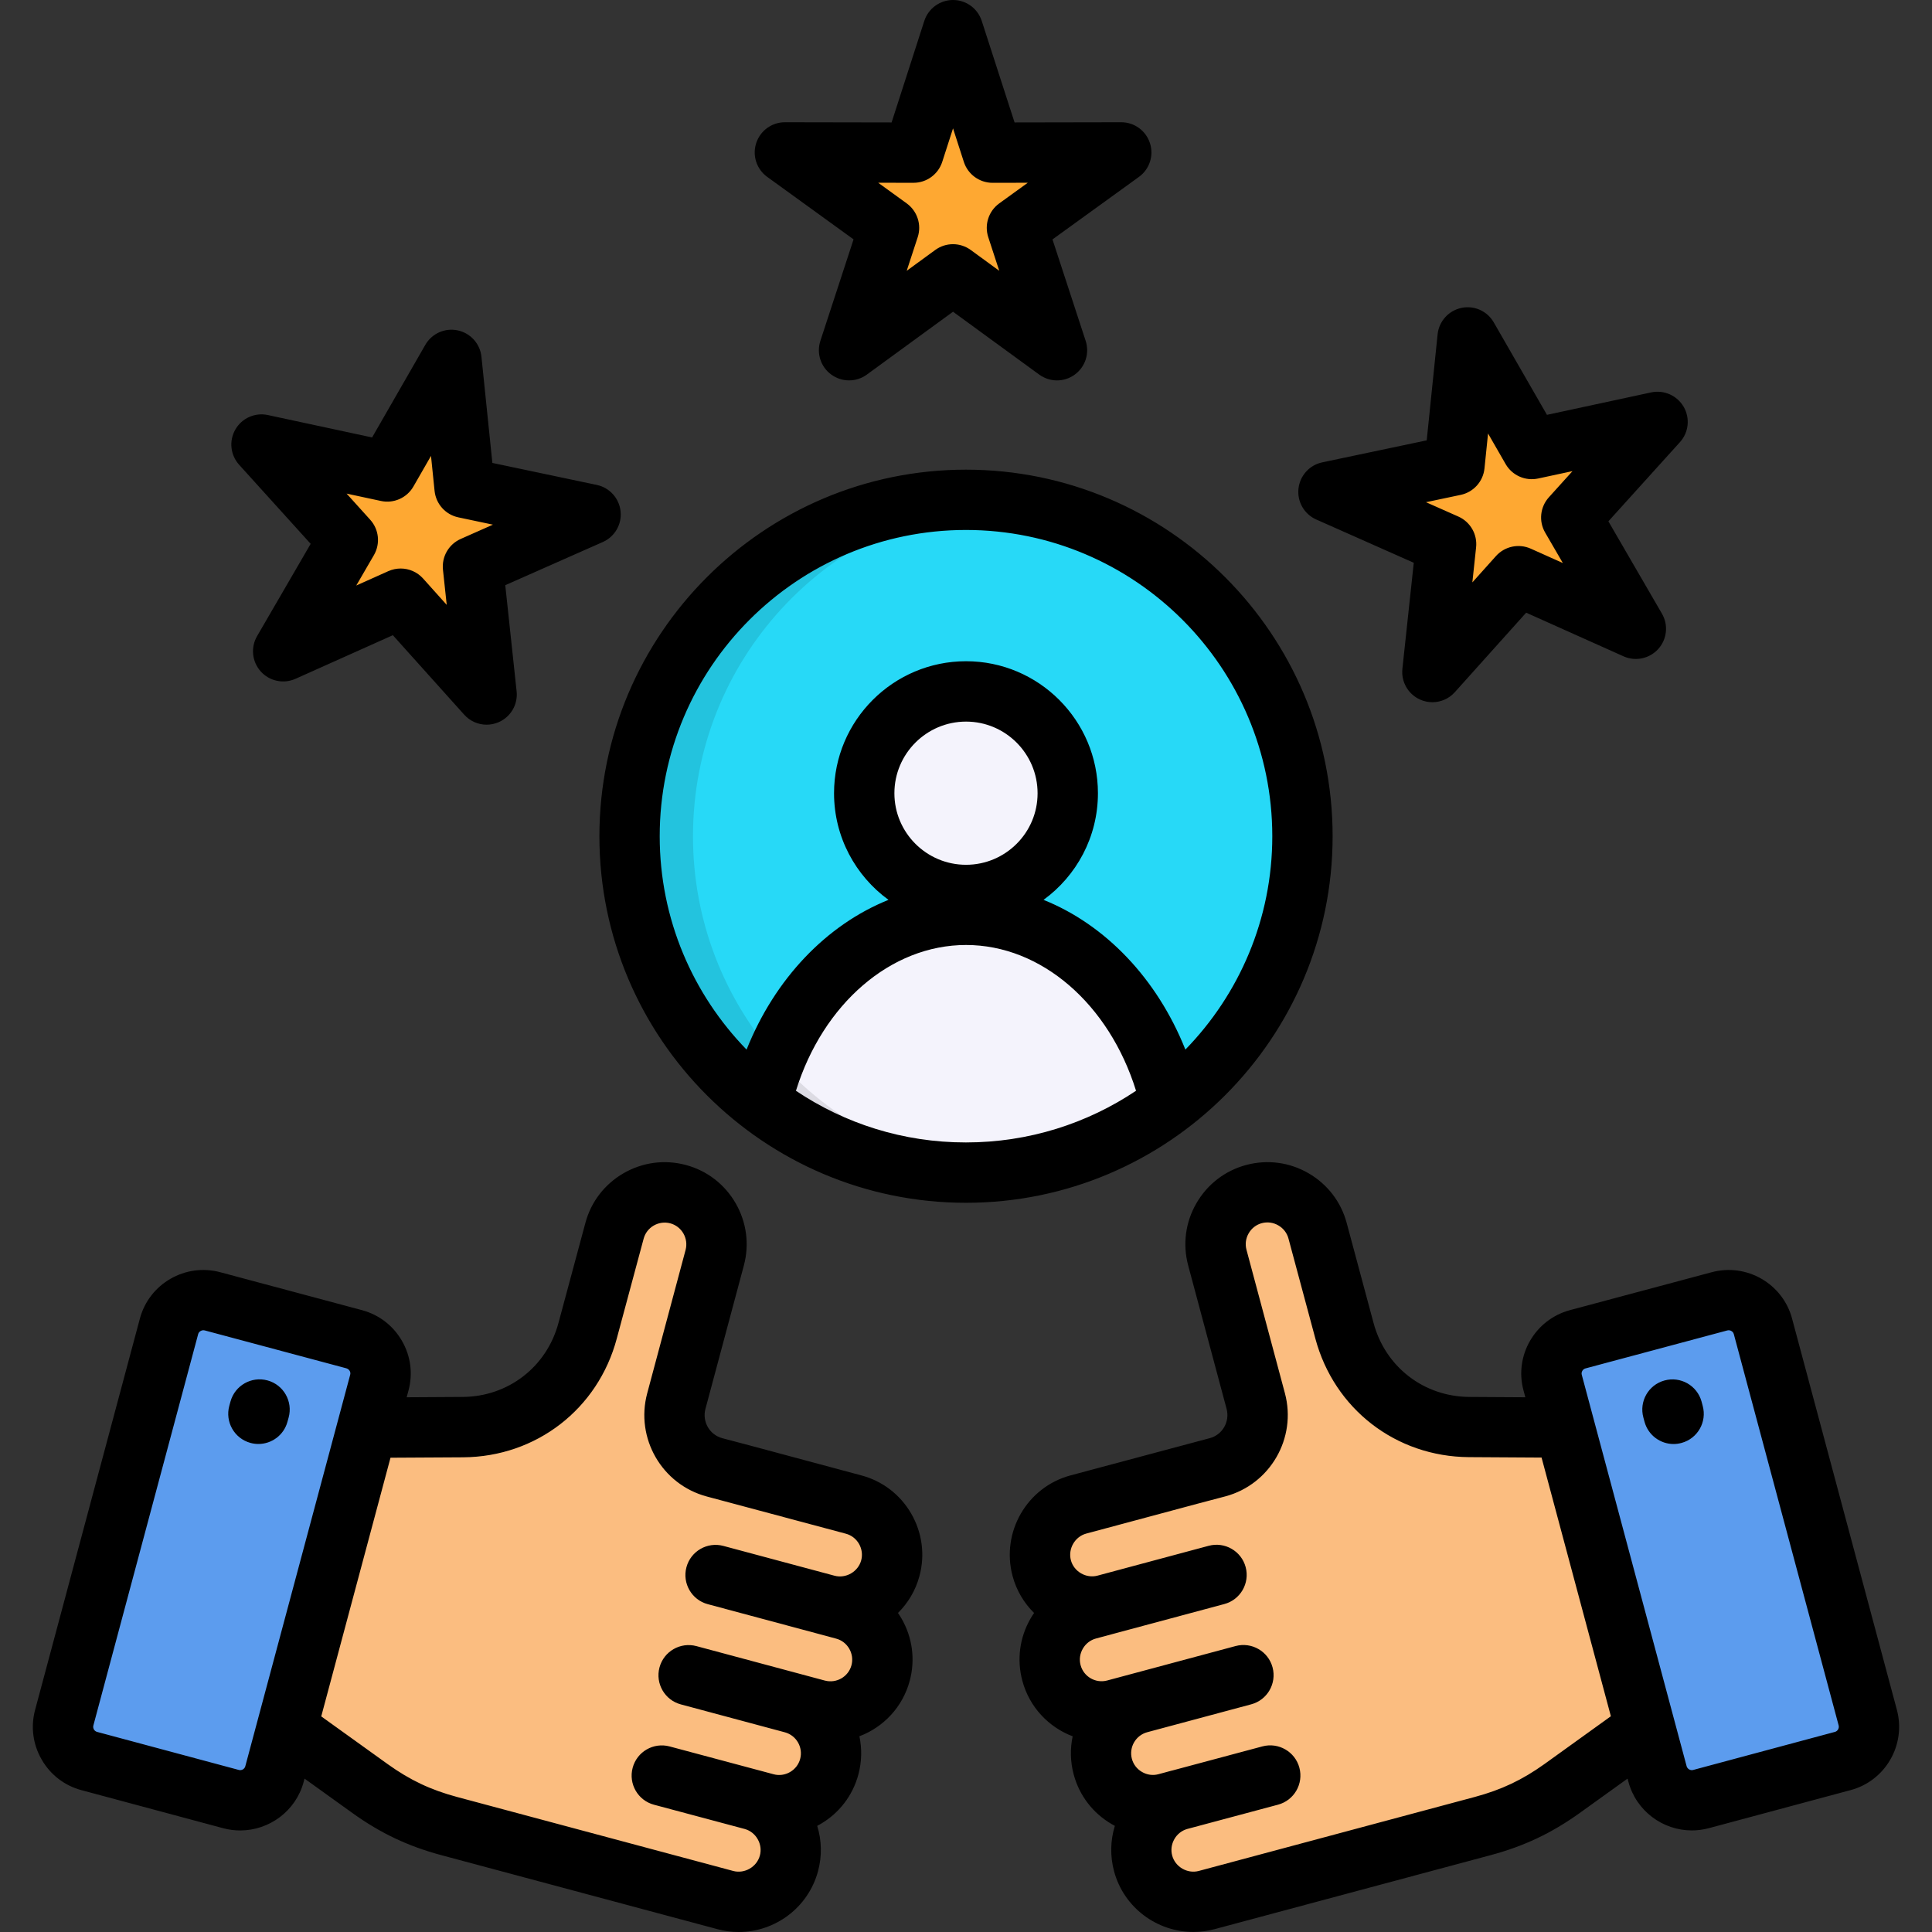 <svg width="80" height="80" viewBox="0 0 80 80" fill="none" xmlns="http://www.w3.org/2000/svg">
<rect x="0" y="0" width="80" height="80" fill="#333333" stroke="none"/>
<g clip-path="url(#clip0_3505_230)">
<path fill-rule="evenodd" clip-rule="evenodd" d="M15.359 59.114L19.17 59.092C21.628 59.075 23.697 57.475 24.331 55.102L25.442 50.966C25.747 49.825 26.931 49.138 28.072 49.447C29.212 49.752 29.9 50.936 29.59 52.077L28.003 58.016C27.681 59.208 28.393 60.436 29.582 60.758L30.737 61.067L33.398 61.78L35.347 62.303C36.492 62.608 37.175 63.792 36.87 64.933C36.561 66.074 35.376 66.761 34.236 66.452L34.944 66.645C36.084 66.95 36.772 68.135 36.467 69.275C36.157 70.416 34.973 71.103 33.833 70.794L32.82 70.523C33.961 70.828 34.648 72.013 34.339 73.153C34.034 74.299 32.85 74.981 31.709 74.677L31.151 74.527C32.292 74.831 32.975 76.016 32.67 77.156C32.365 78.297 31.181 78.984 30.04 78.675L28.951 78.383L26.29 77.67L18.601 75.611C17.37 75.281 16.365 74.805 15.328 74.063L11.998 71.672L8.27 71.23L12.908 58.058L15.359 59.114Z" fill="#FBBD80"/>
<path fill-rule="evenodd" clip-rule="evenodd" d="M8.8 53.884L14.673 55.459C15.455 55.67 15.917 56.477 15.712 57.258L11.369 73.458C11.158 74.239 10.351 74.706 9.57 74.497L3.698 72.922C2.917 72.711 2.455 71.905 2.659 71.124L7.001 54.922C7.212 54.142 8.019 53.678 8.8 53.884Z" fill="#5C9CEE"/>
<path fill-rule="evenodd" clip-rule="evenodd" d="M64.639 59.114L60.83 59.092C58.37 59.075 56.303 57.475 55.667 55.102L54.556 50.966C54.251 49.825 53.067 49.138 51.926 49.447C50.786 49.752 50.103 50.936 50.408 52.077L52 58.016C52.317 59.208 51.605 60.436 50.417 60.758L49.262 61.067L46.601 61.78L44.653 62.303C43.512 62.608 42.825 63.792 43.134 64.933C43.439 66.074 44.623 66.761 45.764 66.452L45.056 66.645C43.916 66.95 43.228 68.135 43.537 69.275C43.842 70.416 45.026 71.103 46.167 70.794L47.18 70.523C46.039 70.828 45.356 72.013 45.661 73.153C45.965 74.299 47.15 74.981 48.291 74.677L48.848 74.527C47.708 74.831 47.025 76.016 47.33 77.156C47.634 78.297 48.823 78.984 49.964 78.675L51.05 78.383L53.711 77.67L61.4 75.611C62.636 75.281 63.636 74.805 64.673 74.063L68.003 71.672L71.736 71.23L67.094 58.058L64.639 59.114Z" fill="#FBBD80"/>
<path fill-rule="evenodd" clip-rule="evenodd" d="M71.198 53.884L65.325 55.459C64.548 55.67 64.081 56.477 64.29 57.258L68.628 73.459C68.839 74.241 69.65 74.708 70.426 74.499L76.3 72.924C77.081 72.713 77.548 71.906 77.339 71.125L72.996 54.922C72.79 54.142 71.979 53.678 71.198 53.884Z" fill="#5C9CEE"/>
<path fill-rule="evenodd" clip-rule="evenodd" d="M40.002 48.559C47.673 48.559 53.93 42.3 53.93 34.628C53.93 26.956 47.673 20.697 40.002 20.697C32.325 20.697 26.07 26.958 26.07 34.628C26.069 42.3 32.325 48.559 40.002 48.559Z" fill="#27D9F7"/>
<path fill-rule="evenodd" clip-rule="evenodd" d="M40.001 37.884C44.039 37.884 47.437 41.184 48.472 45.684C46.125 47.486 43.19 48.559 40.001 48.559C36.814 48.559 33.875 47.487 31.528 45.684C32.561 41.184 35.964 37.884 40.001 37.884Z" fill="#F4F3FC"/>
<path fill-rule="evenodd" clip-rule="evenodd" d="M40.001 28.63C42.326 28.63 44.215 30.517 44.215 32.844C44.215 35.173 42.328 37.061 40.001 37.061C37.672 37.061 35.784 35.173 35.784 32.844C35.784 30.517 37.672 28.63 40.001 28.63Z" fill="#F4F3FC"/>
<path fill-rule="evenodd" clip-rule="evenodd" d="M39.465 1.25L41.1 6.322L46.428 6.312L42.112 9.436L43.769 14.5L39.465 11.359L35.157 14.5L36.814 9.436L32.497 6.312L37.826 6.322L39.465 1.25Z" fill="#FEA832"/>
<path fill-rule="evenodd" clip-rule="evenodd" d="M10.825 18.405L16.037 19.52L18.694 14.903L19.239 20.201L24.456 21.3L19.581 23.459L20.148 28.758L16.59 24.789L11.725 26.969L14.398 22.356L10.825 18.405Z" fill="#FEA832"/>
<path fill-rule="evenodd" clip-rule="evenodd" d="M68.637 17.474L65.064 21.43L67.736 26.038L62.87 23.863L59.314 27.827L59.88 22.528L55.011 20.369L60.223 19.275L60.769 13.972L63.425 18.594L68.637 17.474Z" fill="#FEA832"/>
<path fill-rule="evenodd" clip-rule="evenodd" d="M40.002 20.695C40.444 20.695 40.881 20.717 41.314 20.759C34.234 21.42 28.695 27.375 28.695 34.627C28.695 38.133 29.991 41.337 32.128 43.788C31.883 44.388 31.678 45.023 31.528 45.684C28.211 43.141 26.07 39.133 26.07 34.627C26.069 26.934 32.308 20.695 40.002 20.695Z" fill="#23C3DE"/>
<path fill-rule="evenodd" clip-rule="evenodd" d="M40.397 48.552H40.392H40.37L40.353 48.556H40.331H40.327H40.288H40.266C40.231 48.556 40.197 48.556 40.163 48.556H40.145H40.141C40.094 48.561 40.047 48.561 39.998 48.561C39.883 48.561 39.767 48.556 39.652 48.556L39.622 48.552C39.511 48.552 39.403 48.547 39.295 48.544L39.273 48.539C39.163 48.535 39.045 48.527 38.934 48.517H38.909C38.802 48.51 38.698 48.5 38.592 48.488L38.558 48.483C38.447 48.475 38.339 48.461 38.231 48.449L38.209 48.444C38.106 48.431 38.003 48.417 37.9 48.402L37.848 48.394C37.755 48.381 37.655 48.364 37.556 48.347L37.517 48.339C37.414 48.322 37.311 48.3 37.212 48.283L37.156 48.27C37.066 48.253 36.977 48.231 36.886 48.211L36.822 48.199C36.728 48.177 36.633 48.156 36.539 48.13L36.475 48.113C36.389 48.091 36.303 48.066 36.222 48.044L36.145 48.022C36.064 47.995 35.986 47.975 35.905 47.949C35.87 47.941 35.836 47.927 35.806 47.919C35.725 47.894 35.647 47.867 35.57 47.842L35.48 47.813C35.406 47.786 35.337 47.761 35.266 47.736C35.227 47.724 35.189 47.711 35.15 47.697C35.086 47.67 35.022 47.645 34.953 47.62C34.911 47.603 34.867 47.586 34.825 47.569C34.761 47.544 34.7 47.517 34.636 47.492C34.597 47.475 34.555 47.458 34.516 47.441C34.459 47.419 34.405 47.394 34.344 47.367C34.292 47.342 34.236 47.32 34.184 47.294C34.133 47.272 34.081 47.247 34.034 47.225C33.983 47.199 33.936 47.178 33.889 47.156C33.837 47.13 33.791 47.105 33.739 47.08C33.68 47.05 33.614 47.016 33.55 46.986L33.469 46.939C33.405 46.905 33.336 46.87 33.272 46.836C33.237 46.814 33.198 46.794 33.161 46.772C33.087 46.73 33.016 46.686 32.938 46.644L32.886 46.614C32.817 46.572 32.744 46.528 32.675 46.486L32.636 46.464C32.533 46.395 32.43 46.331 32.327 46.263L32.314 46.255C32.237 46.208 32.164 46.156 32.095 46.109L32.073 46.092C31.889 45.964 31.705 45.834 31.528 45.697L31.523 45.692C31.673 45.031 31.88 44.397 32.123 43.795C34.411 46.408 37.655 48.163 41.309 48.502C41.009 48.525 40.705 48.542 40.397 48.552Z" fill="#DCDBE3"/>
<path d="M35.67 61.094L31.059 59.856L29.908 59.552C29.381 59.411 29.069 58.867 29.211 58.339L30.802 52.4C31.036 51.525 30.914 50.609 30.461 49.823C30.006 49.036 29.275 48.473 28.398 48.239C27.523 48.005 26.608 48.127 25.822 48.58C25.035 49.034 24.472 49.766 24.239 50.641L23.125 54.78C22.639 56.598 21.047 57.83 19.164 57.844L16.839 57.858L16.913 57.584C17.103 56.884 17.008 56.15 16.642 55.519C16.28 54.892 15.697 54.442 14.994 54.252L9.12 52.68H9.119C7.672 52.292 6.178 53.155 5.792 54.6L1.453 70.805C1.266 71.503 1.363 72.234 1.727 72.862C2.089 73.491 2.675 73.941 3.374 74.127L9.25 75.705C9.483 75.767 9.717 75.795 9.947 75.795C11.149 75.795 12.252 74.992 12.575 73.78L12.61 73.648L14.598 75.077C15.758 75.909 16.892 76.447 18.277 76.819L29.713 79.884C30.005 79.963 30.3 80 30.589 80C32.089 80 33.466 78.997 33.873 77.481C34.041 76.856 34.027 76.211 33.839 75.605C33.88 75.583 33.919 75.561 33.959 75.539C34.747 75.084 35.309 74.353 35.544 73.477C35.686 72.942 35.694 72.403 35.586 71.895C36.575 71.522 37.377 70.694 37.67 69.597C37.905 68.722 37.783 67.806 37.33 67.02C37.285 66.941 37.234 66.864 37.183 66.789C37.597 66.38 37.913 65.859 38.074 65.256C38.308 64.381 38.186 63.466 37.733 62.678C37.278 61.891 36.545 61.327 35.67 61.094ZM9.894 73.291L4.019 71.714C3.949 71.695 3.909 71.648 3.889 71.614C3.869 71.578 3.847 71.52 3.866 71.45L8.206 55.242C8.231 55.148 8.325 55.083 8.422 55.083C8.439 55.083 8.458 55.084 8.475 55.089L14.342 56.659C14.42 56.681 14.463 56.736 14.48 56.766C14.5 56.8 14.52 56.856 14.5 56.928L10.159 73.131C10.13 73.25 10.008 73.32 9.894 73.291ZM35.66 64.611C35.533 65.081 35.03 65.372 34.559 65.248L29.953 64.013C29.288 63.834 28.602 64.23 28.424 64.895C28.245 65.561 28.641 66.247 29.306 66.425L33.913 67.661L34.622 67.852C34.852 67.912 35.045 68.062 35.166 68.27C35.286 68.48 35.319 68.722 35.258 68.953C35.13 69.431 34.638 69.716 34.156 69.589L28.838 68.162C28.17 67.984 27.486 68.38 27.308 69.045C27.13 69.711 27.525 70.397 28.191 70.575L32.466 71.722C32.477 71.725 32.486 71.73 32.497 71.731H32.498H32.5C32.977 71.861 33.261 72.353 33.133 72.833C33.072 73.062 32.922 73.256 32.714 73.377C32.505 73.497 32.263 73.53 32.035 73.469L31.489 73.322C31.485 73.32 31.48 73.319 31.474 73.317C31.466 73.316 31.458 73.314 31.45 73.312L27.727 72.316C27.059 72.138 26.375 72.533 26.197 73.2C26.019 73.867 26.414 74.552 27.081 74.73L30.844 75.736C31.066 75.8 31.253 75.945 31.372 76.152C31.494 76.362 31.527 76.606 31.464 76.836C31.338 77.306 30.831 77.598 30.363 77.473L18.927 74.409C17.833 74.116 16.975 73.709 16.058 73.052L13.302 71.072L16.17 60.361L19.181 60.344C22.205 60.322 24.761 58.345 25.539 55.428L26.652 51.291C26.713 51.061 26.863 50.867 27.07 50.747C27.28 50.627 27.522 50.594 27.753 50.655C27.983 50.716 28.177 50.866 28.297 51.073C28.417 51.283 28.45 51.525 28.389 51.756L26.799 57.695C26.302 59.553 27.406 61.469 29.267 61.967L35.027 63.508C35.256 63.569 35.449 63.719 35.57 63.928C35.689 64.138 35.722 64.381 35.66 64.611ZM11.952 58.697L11.903 58.873C11.752 59.428 11.248 59.792 10.7 59.792C10.591 59.792 10.48 59.778 10.369 59.747C9.703 59.564 9.313 58.877 9.495 58.211L9.544 58.034C9.727 57.369 10.414 56.978 11.08 57.161C11.745 57.344 12.134 58.033 11.952 58.697ZM78.547 70.805L74.206 54.6C73.82 53.155 72.327 52.292 70.88 52.68H70.878L65 54.252C63.552 54.647 62.694 56.141 63.086 57.578L63.161 57.858L60.838 57.844C58.953 57.83 57.361 56.598 56.875 54.778L55.764 50.642C55.53 49.767 54.967 49.034 54.18 48.58C53.394 48.125 52.478 48.005 51.603 48.239C50.728 48.473 49.995 49.036 49.541 49.823C49.086 50.609 48.966 51.525 49.2 52.4L50.791 58.339C50.931 58.867 50.619 59.411 50.097 59.55L44.331 61.092C42.522 61.577 41.444 63.445 41.928 65.258C42.089 65.859 42.403 66.38 42.819 66.789C42.767 66.864 42.719 66.941 42.673 67.02C42.219 67.806 42.099 68.722 42.333 69.597C42.627 70.694 43.428 71.522 44.417 71.897C44.309 72.405 44.316 72.942 44.459 73.477C44.694 74.352 45.256 75.084 46.044 75.539C46.083 75.562 46.123 75.584 46.164 75.605C45.977 76.209 45.963 76.856 46.13 77.481C46.536 78.997 47.913 79.998 49.413 79.998C49.702 79.998 49.997 79.961 50.291 79.883L61.727 76.817C63.106 76.447 64.242 75.909 65.409 75.075L67.394 73.648L67.428 73.777C67.753 74.991 68.853 75.794 70.055 75.794C70.286 75.794 70.522 75.764 70.756 75.702L76.628 74.125C78.07 73.742 78.933 72.252 78.547 70.805ZM63.95 73.047C63.028 73.706 62.167 74.112 61.075 74.406L49.639 77.472C49.169 77.598 48.664 77.306 48.538 76.836C48.475 76.605 48.508 76.361 48.63 76.15C48.748 75.945 48.936 75.798 49.16 75.734L52.92 74.728C53.586 74.55 53.983 73.866 53.805 73.198C53.627 72.533 52.941 72.136 52.275 72.314L48.55 73.311C48.542 73.312 48.536 73.314 48.528 73.316L48.514 73.319L47.97 73.466C47.739 73.528 47.497 73.495 47.288 73.373C47.078 73.253 46.93 73.059 46.869 72.83C46.741 72.352 47.025 71.858 47.502 71.728H47.503H47.505C47.516 71.725 47.525 71.722 47.536 71.719L51.811 70.572C52.477 70.394 52.872 69.708 52.694 69.042C52.516 68.377 51.83 67.981 51.164 68.159L45.845 69.586C45.366 69.714 44.872 69.428 44.745 68.95C44.683 68.719 44.716 68.477 44.838 68.267C44.958 68.058 45.152 67.909 45.383 67.847L46.091 67.656L50.697 66.42C51.363 66.242 51.758 65.556 51.58 64.891C51.402 64.225 50.716 63.83 50.05 64.008L45.444 65.244C44.974 65.369 44.469 65.078 44.344 64.608C44.217 64.134 44.508 63.628 44.98 63.502L49.581 62.267L50.741 61.961C52.597 61.464 53.703 59.548 53.205 57.689L51.614 51.75C51.552 51.519 51.584 51.277 51.706 51.067C51.827 50.858 52.02 50.709 52.25 50.648C52.481 50.587 52.724 50.619 52.933 50.741C53.142 50.861 53.291 51.055 53.353 51.286L54.464 55.42C55.244 58.341 57.798 60.316 60.824 60.337L63.833 60.355L66.703 71.066L63.95 73.047ZM75.98 71.714L70.108 73.291C69.995 73.322 69.869 73.247 69.839 73.133L65.497 56.925C65.467 56.814 65.539 56.692 65.652 56.663L71.523 55.091C71.595 55.072 71.655 55.092 71.692 55.114C71.728 55.134 71.775 55.173 71.794 55.244L76.135 71.448C76.164 71.562 76.094 71.684 75.98 71.714ZM70.505 58.212C70.688 58.878 70.297 59.566 69.631 59.748C69.52 59.778 69.409 59.794 69.3 59.794C68.752 59.794 68.249 59.43 68.097 58.875L68.049 58.698C67.866 58.033 68.256 57.345 68.922 57.163C69.588 56.98 70.275 57.37 70.458 58.036L70.505 58.212ZM55.181 34.627C55.181 26.258 48.37 19.448 39.998 19.448C31.63 19.448 24.82 26.258 24.82 34.627C24.82 42.995 31.63 49.805 39.998 49.805C48.37 49.805 55.181 42.995 55.181 34.627ZM27.317 34.627C27.317 27.634 33.006 21.945 39.998 21.945C46.994 21.945 52.683 27.634 52.683 34.627C52.683 38.059 51.309 41.177 49.084 43.461C47.913 40.522 45.773 38.291 43.211 37.261C44.575 36.267 45.463 34.659 45.463 32.845C45.463 29.831 43.013 27.38 40.002 27.38C36.988 27.38 34.536 29.831 34.536 32.845C34.536 34.658 35.425 36.267 36.791 37.261C34.227 38.291 32.088 40.522 30.914 43.462C28.691 41.177 27.317 38.059 27.317 34.627ZM40.002 35.809C38.366 35.809 37.035 34.48 37.035 32.847C37.035 31.211 38.366 29.88 40.002 29.88C41.636 29.88 42.964 31.211 42.964 32.847C42.966 34.48 41.636 35.809 40.002 35.809ZM32.958 45.167C34.075 41.575 36.88 39.13 40.002 39.13C43.12 39.13 45.923 41.573 47.041 45.166C45.025 46.517 42.602 47.306 39.997 47.306C37.395 47.308 34.974 46.519 32.958 45.167ZM31.767 7.323L35.344 9.912L33.97 14.114C33.802 14.63 33.984 15.194 34.423 15.512C34.863 15.831 35.456 15.831 35.894 15.511L39.463 12.908L43.031 15.511C43.25 15.67 43.51 15.752 43.767 15.752C44.025 15.752 44.283 15.672 44.502 15.512C44.941 15.194 45.123 14.63 44.955 14.114L43.581 9.914L47.161 7.325C47.6 7.008 47.785 6.442 47.617 5.927C47.45 5.411 46.97 5.062 46.43 5.062H46.428L42.011 5.07L40.652 0.866C40.484 0.348 40.003 0 39.463 0C38.92 0 38.441 0.35 38.273 0.866L36.919 5.07L32.502 5.062H32.5C31.959 5.062 31.48 5.411 31.313 5.925C31.144 6.441 31.328 7.005 31.767 7.323ZM37.825 7.569H37.827C38.369 7.569 38.849 7.219 39.016 6.703L39.463 5.316L39.911 6.705C40.078 7.22 40.558 7.57 41.1 7.57H41.102L42.559 7.567L41.377 8.422C40.936 8.741 40.753 9.306 40.922 9.822L41.377 11.213L40.197 10.352C39.978 10.192 39.719 10.111 39.461 10.111C39.203 10.111 38.944 10.191 38.725 10.352L37.545 11.213L38 9.822C38.169 9.306 37.984 8.741 37.545 8.422L36.364 7.567L37.825 7.569ZM12.864 22.519L10.645 26.341C10.373 26.809 10.434 27.4 10.797 27.803C11.159 28.206 11.741 28.33 12.236 28.108L16.267 26.302L19.22 29.592C19.463 29.863 19.803 30.008 20.15 30.008C20.322 30.008 20.494 29.972 20.658 29.9C21.153 29.68 21.45 29.166 21.392 28.627L20.922 24.231L24.961 22.444C25.456 22.225 25.755 21.711 25.697 21.172C25.641 20.633 25.242 20.192 24.713 20.08L20.388 19.169L19.936 14.773C19.881 14.234 19.483 13.792 18.953 13.68C18.424 13.567 17.881 13.809 17.611 14.28L15.408 18.114L11.091 17.186C10.561 17.072 10.017 17.312 9.747 17.783C9.475 18.252 9.539 18.842 9.902 19.245L12.864 22.519ZM15.774 20.744C16.303 20.858 16.849 20.616 17.119 20.145L17.847 18.878L17.995 20.328C18.052 20.869 18.448 21.311 18.981 21.423L20.411 21.725L19.078 22.316C18.581 22.536 18.285 23.05 18.342 23.591L18.498 25.047L17.52 23.956C17.278 23.686 16.938 23.541 16.591 23.541C16.419 23.541 16.245 23.577 16.08 23.65L14.752 24.245L15.483 22.986C15.755 22.516 15.694 21.925 15.33 21.522L14.352 20.439L15.774 20.744ZM54.502 21.511L58.541 23.303L58.07 27.695C58.013 28.234 58.309 28.748 58.805 28.969C58.969 29.042 59.141 29.077 59.313 29.077C59.66 29.077 60 28.931 60.242 28.661L63.195 25.37L67.227 27.177C67.722 27.398 68.303 27.275 68.666 26.872C69.028 26.469 69.091 25.878 68.817 25.409L66.6 21.587L69.563 18.308C69.927 17.906 69.989 17.316 69.717 16.845C69.445 16.377 68.903 16.136 68.374 16.248L64.056 17.178L61.853 13.348C61.583 12.878 61.041 12.636 60.511 12.75C59.981 12.863 59.584 13.305 59.528 13.844L59.077 18.234L54.752 19.145C54.222 19.256 53.824 19.698 53.767 20.236C53.709 20.777 54.006 21.291 54.502 21.511ZM60.483 20.492C61.014 20.38 61.413 19.938 61.469 19.398L61.617 17.95L62.345 19.216C62.616 19.686 63.16 19.928 63.691 19.814L65.114 19.508L64.136 20.591C63.772 20.994 63.709 21.586 63.983 22.055L64.714 23.314L63.386 22.719C62.891 22.497 62.308 22.62 61.945 23.025L60.967 24.116L61.122 22.664C61.18 22.125 60.883 21.609 60.386 21.389L59.047 20.795L60.483 20.492Z" fill="black"/>
</g>
<defs>
<clipPath id="clip0_3505_230">
<rect width="80" height="80" fill="white"/>
</clipPath>
</defs>
</svg>
